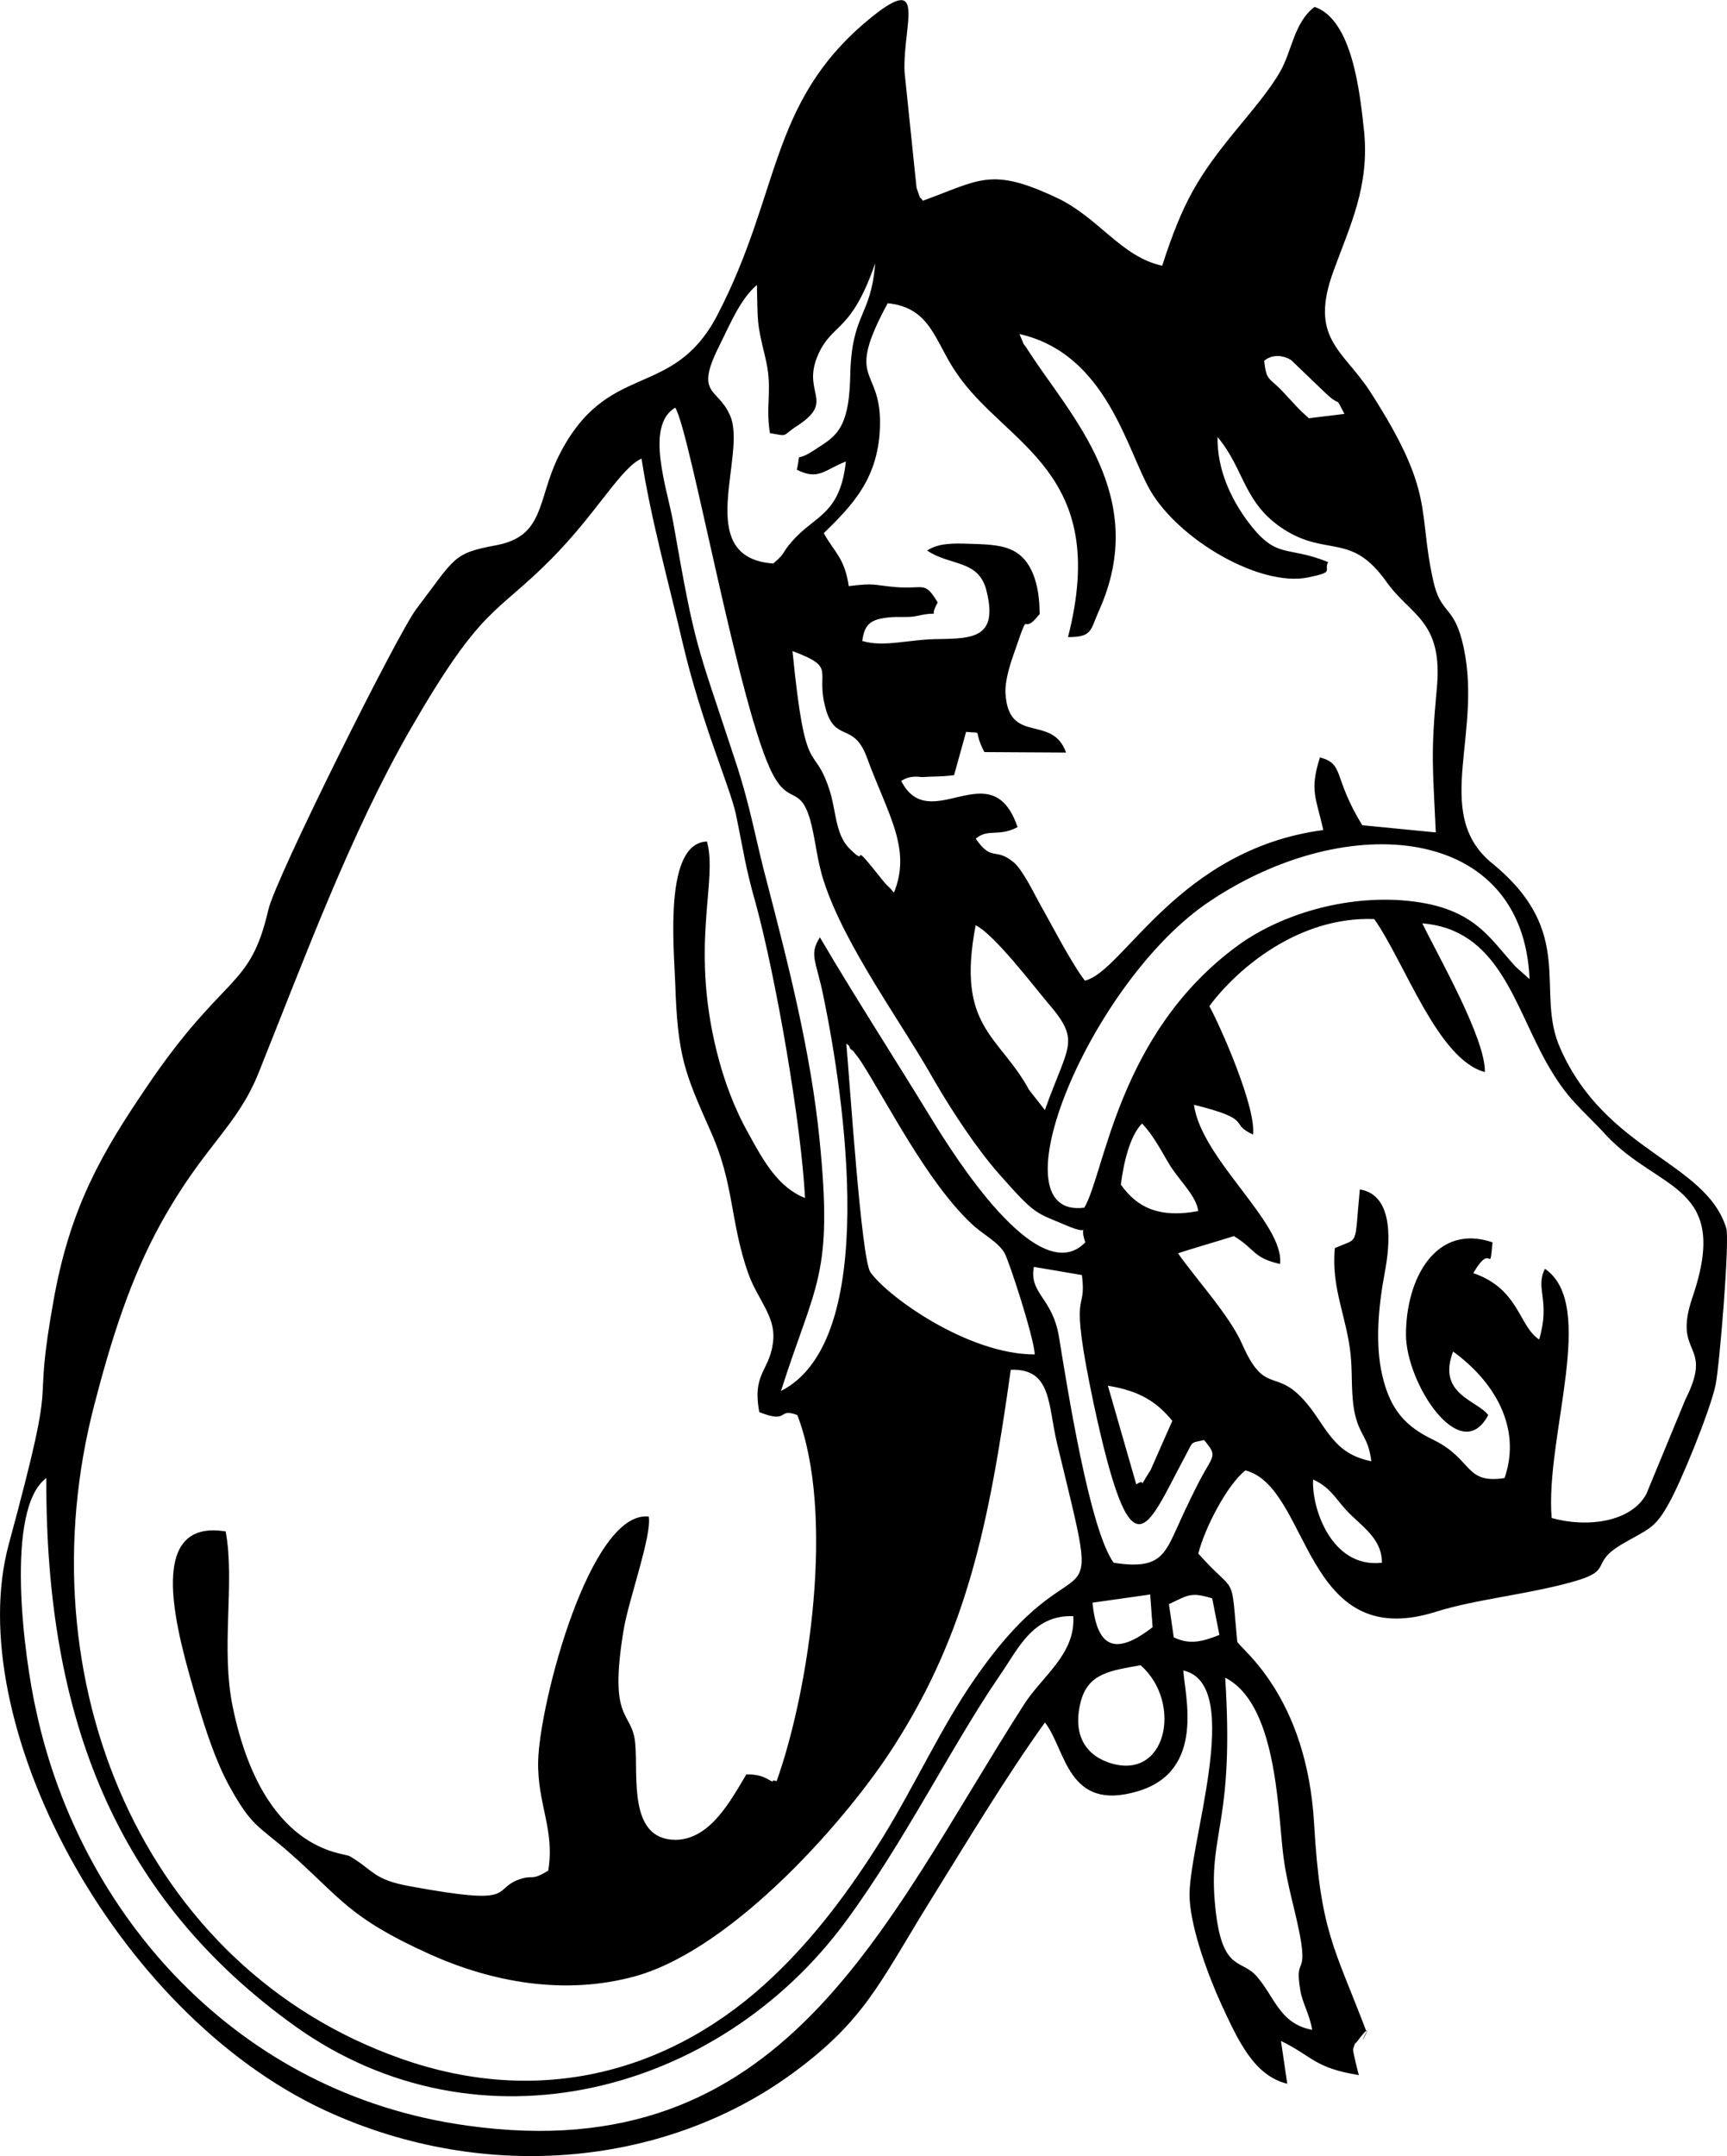 <?xml version="1.0" encoding="UTF-8"?>
<!DOCTYPE svg PUBLIC "-//W3C//DTD SVG 1.0//EN" "http://www.w3.org/TR/2001/REC-SVG-20010904/DTD/svg10.dtd">
<!-- Creator: CorelDRAW -->
<svg xmlns="http://www.w3.org/2000/svg" xml:space="preserve" width="1.336in" height="1.667in" version="1.0" shape-rendering="geometricPrecision" text-rendering="geometricPrecision" image-rendering="optimizeQuality" fill-rule="evenodd" clip-rule="evenodd"
viewBox="0 0 1335.94 1666.67"
 xmlns:xlink="http://www.w3.org/1999/xlink"
 xmlns:xodm="http://www.corel.com/coreldraw/odm/2003">
 <g id="Layer_x0020_1">
  <path fill="black" fill-rule="nonzero" d="M947.77 1296.86c39.04,19.71 40.52,98.55 44.61,134.64 3,26.4 10.43,46.86 14.14,69.92 3.72,24.92 -4.83,11.89 -0.74,36.43 1.49,10.43 7.06,18.23 9.29,31.24 -25.66,-4.83 -29,-26.03 -43.5,-42.01 -12.28,-13.4 -27.54,-2.23 -32,-58.77 -4.09,-52.43 15.26,-60.61 8.2,-171.44zm-65.46 -9.66c33.09,29 20.09,91.84 -26.03,74.75 -18.6,-7.08 -26.41,-23.8 -20.09,-47.23 5.94,-21.57 23.43,-23.43 46.12,-27.52zm25.66 -21.57l-3.72 -25.66c14.49,-6.71 16.35,-9.68 33.46,-4.48l5.57 28.28c-13,5.2 -23.06,7.81 -35.32,1.86zm-62.86 -26.79l44.63 -6.32 1.86 25.29c-26.04,20.09 -42.78,19.34 -46.49,-18.97zm-809.28 -96.33c-0.74,185.96 54.3,324.69 192.28,423.61 142.07,101.54 328.03,52.83 426.58,-81.44 45.37,-61.74 81.83,-135.75 118.27,-188.93 14.51,-20.83 25.66,-47.61 57.29,-46.49 1.86,29.75 -24.55,46.49 -38.69,69.18 -108.98,170.33 -184.85,358.89 -429.93,324.69 -179.27,-24.55 -299.39,-164.39 -333.23,-318.74 -10.43,-45.38 -24.55,-158.44 7.43,-181.87zm979.98 1.12c15.26,7.08 17.48,16.37 30.14,28.28 11.52,10.78 23.06,19.69 23.06,36.06 -39.8,4.46 -54.69,-43.89 -53.2,-64.34zm-158.79 -72.52c24.92,4.09 37.92,12.65 49.83,27.16l-16.74 37.93c-13,20.46 -0.74,4.46 -11.15,11.17l-21.94 -76.25zm-57.29 -91.86l37.2 6.32c4.09,32.35 -11.17,3.72 9.29,100.42 29.38,135.75 40.17,96.32 69.92,40.91 7.45,-13.77 4.09,-11.17 15.26,-13.77 10.78,12.65 7.06,11.54 -2.97,30.49 -5.59,10.8 -9.68,19.34 -14.51,29.76 -12.63,27.15 -14.51,40.53 -52.44,34.58 -18.6,-25.66 -35.71,-134.26 -42.4,-175.17 -5.2,-30.13 -23.06,-32.73 -19.34,-53.56zm67.32 -63.6c1.86,-15.25 6.69,-37.56 16.37,-47.23 9.66,10.04 15.98,23.43 22.31,33.47 8.18,12.27 19.72,23.06 21.2,34.22 -30.14,5.58 -47.23,-2.6 -59.89,-20.46zm-212.36 -108.97c0.74,0.74 2.23,1.11 2.6,2.98 0.37,1.49 1.86,1.86 2.6,2.6 3.35,4.46 2.6,2.97 6.34,8.56 20.07,31.24 50.58,92.23 84.78,124.59 8.2,8.19 20.83,14.13 26.03,23.06 3.72,6.7 22.69,65.09 23.43,78.47 -51.69,0 -113.81,-44.63 -127.19,-63.59 -7.06,-10.41 -16,-148.02 -18.6,-176.66zm141.33 35.7c-23.06,-42.4 -56.52,-47.98 -41.29,-127.2 14.51,7.07 45,47.23 55.43,59.51 26.4,30.5 16.35,31.98 -1.86,83.31l-12.28 -15.62zm304.23 -128.69c58.75,4.83 70.66,62.11 95.95,107.48 16.74,29.75 27.15,35.33 46.12,56.16 40.92,43.88 96.7,37.93 66.95,125.33 -16,46.49 17.11,34.22 -5.57,79.22l-30.14 72.9c-11.52,21.57 -45.37,26.41 -73.26,18.6 -5.2,-62.49 35.71,-164.76 -5.2,-192.65 -7.8,15.62 4.46,24.17 -4.46,54.67 -16,-10.41 -15.26,-39.05 -50.95,-51.32 14.86,-25.66 12.26,3.72 14.86,-23.8 -43.52,-14.88 -66.95,27.52 -66.95,71.41 0,37.56 42.41,102.65 63.61,62.1 -8.55,-11.52 -39.8,-15.99 -27.15,-49.09 30.87,22.31 53.55,58.02 39.8,97.8 -30.88,4.85 -24.55,-14.49 -54.69,-29.37 -21.2,-10.04 -33.46,-22.69 -39.78,-49.46 -5.96,-24.92 -2.97,-54.67 1.86,-80.33 3.72,-19.71 8.18,-59.51 -19.34,-63.97 -4.46,45.37 0,36.82 -19.34,45.37 -2.97,31.24 9.31,53.18 12.28,82.94 1.49,15.25 0,30.87 3.35,45.74 4.09,17.11 10.03,16.74 12.63,36.09 -22.32,-4.46 -30.12,-16.37 -41.64,-33.48 -30.88,-46.11 -38.31,-11.52 -58.4,-57.27 -9.66,-21.94 -35.69,-50.2 -49.46,-69.92 1.86,-1.11 35.32,-10.78 43.15,-13.39 17.11,10.41 14.49,16.74 35.69,21.57 3.72,-31.24 -60.98,-81.08 -66.56,-123.1 47.6,11.9 26.03,14.13 45.73,23.06 2.25,-21.2 -24.55,-82.19 -33.84,-99.3 21.2,-28.63 68.81,-69.54 127.56,-67.31 23.8,33.85 49.09,108.6 85.55,118.27 0.74,-25.66 -36.46,-90.37 -48.35,-114.92zm-261.45 219.8c-71.78,9.3 4.83,-175.54 97.07,-236.91 106.75,-71.41 242.48,-59.13 247.33,60.25l-10.8 -9.67c-21.2,-23.06 -32.72,-47.23 -88.52,-51.32 -49.09,-3.35 -97.07,13.39 -126.81,35.33 -92.24,67.69 -102.27,174.8 -118.27,202.32zm-251.42 158.06c23.8,9.31 13.4,-3.71 29.4,2.23 29.37,76.63 9.29,211.99 -16,283.02 -1.11,0 -2.6,-1.11 -2.6,-0.37 -1.48,2.6 -4.83,-5.2 -20.83,-4.83 -11.91,19.71 -27.89,50.57 -55.04,50.57 -36.45,-0.37 -28.65,-49.09 -30.88,-74.01 -2.23,-26.78 -21.2,-15.26 -8.92,-88.89 3.72,-22.31 21.94,-72.89 19.34,-87.02 -45.37,-4.85 -84.43,143.93 -85.55,188.93 -0.74,33.46 13.03,52.81 7.8,84.78 -14.49,8.94 -10.78,2.23 -24.17,7.45 -19.34,8.17 -0.74,19.69 -81.81,4.83 -29.75,-5.2 -28.63,-12.28 -47.61,-23.43 -5.2,-2.97 -66.94,-2.6 -90.38,-114.92 -9.66,-46.12 1.86,-96.32 -5.57,-136.13 -64.35,-10.41 -36.83,80.72 -22.69,129.44 7.06,23.8 14.86,47.98 25.66,67.67 17.48,31.63 22.31,30.14 46.49,51.34 39.43,34.58 45,49.83 108.59,78.46 47.23,21.2 103.78,32.35 159.56,16.74 75.87,-21.57 164.39,-122.36 200.1,-178.9 55.78,-87.41 72.89,-170.7 89.61,-289.72 31.63,-1.11 28.65,26.41 35.72,56.53 38.31,158.81 20.09,61 -63.98,182.98 -25.29,36.46 -45,79.96 -70.29,121.24 -26.4,42.4 -53.18,77.72 -84.41,107.49 -78.49,75.12 -181.13,102.27 -288.6,64.33 -200.1,-70.29 -292.71,-293.43 -237.3,-505.79 13.02,-50.21 27.91,-97.44 51.34,-139.84 33.84,-60.99 58.38,-74.01 75.5,-116.04 36.81,-91.86 71.41,-185.58 117.52,-265.92 55.78,-96.7 65.46,-87.77 108.96,-131.66 35.71,-36.07 53.57,-70.29 69.92,-77.73 7.08,46.12 20.83,95.21 31.63,141.7 14.49,62.11 36.44,111.2 41.27,132.77 5.96,28.64 7.45,41.65 15.26,68.8 15.63,56.91 35.34,170.34 38.31,228.35 -20.83,-8.18 -32.37,-29.01 -43.52,-49.46 -11.17,-19.71 -19.35,-41.65 -24.92,-64.34 -20.46,-82.94 1.11,-131.29 -7.43,-161.78 -33.11,1.12 -25.68,79.96 -24.55,109.34 1.86,57.28 7.43,69.55 27.52,114.92 18.21,40.54 14.86,69.55 29,109.71 7.06,19.71 20.83,32.73 19.34,50.95 -1.86,24.18 -16.74,25.29 -10.8,56.15zm51.69 -542.61c7.45,24.92 21.57,8.93 31.63,36.82 16.35,44.26 34.58,70.29 20.83,104.14 -0.74,-0.74 -1.85,-1.86 -2.23,-2.61l-4.85 -4.83c-31.23,-39.42 -10.03,-9.3 -27.15,-26.41 -11.52,-11.16 -10.41,-30.5 -15.98,-46.49 -12.28,-36.82 -18.23,-4.46 -28.28,-106.37 35.71,13.39 16.74,14.5 26.03,45.74zm200.47 411.33c-36.45,37.94 -103.01,-69.55 -119.01,-95.58 -28.63,-46.86 -59.89,-95.21 -86.29,-140.21 -8.55,13.39 -2.97,17.85 2.6,45 16.37,78.85 44.26,266.66 -32.72,305.71 26.78,-84.05 40.55,-88.52 29.75,-195.25 -6.69,-66.57 -24.17,-135.01 -40.15,-196.37 -9.68,-36.07 -12.65,-58.39 -24.94,-95.58 -30.49,-92.98 -30.49,-84.43 -47.98,-184.09 -4.46,-25.67 -22.31,-74.76 1.5,-88.89 11.52,17.48 50.21,237.28 75.87,284.14 12.26,22.69 20.46,8.18 28.26,33.47 4.46,15.62 5.2,31.24 10.78,48.35 16.37,50.58 60.26,109.34 85.55,154.35 13.77,23.8 33.09,52.81 49.46,71.41 29.38,33.47 28.63,30.13 52.81,40.54 21.57,9.3 8.57,-4.46 14.51,13.02zm152.85 -657.54c-10.78,-11.53 -12.63,-7.81 -14.49,-23.8 0.37,-0.74 8.92,-7.81 20.83,-0.74l27.52 26.41c12.26,11.16 5.57,-0.37 13.75,15.25l-27.52 3.35c-9.29,-8.19 -11.52,-11.53 -20.09,-20.46zm-355.17 109.34c21.57,-21.2 43.15,-42.4 43.52,-84.8 0.37,-44.63 -27.52,-31.24 5.94,-92.98 33.48,3.35 36.46,29.76 53.2,53.93 37.92,56.16 119.38,75.13 86.27,204.18 18.6,0 17.11,-4.83 23.8,-20.08 40.17,-88.52 -21.94,-151 -53.92,-200.46 -7.8,-12.27 -1.11,0.74 -7.43,-13.76 67.32,15.25 82.93,89.26 101.16,120.87 22.31,38.31 84.8,74.76 121.98,67.32 21.57,-4.46 11.91,-4.83 15.63,-11.9 -33.11,-13.39 -39.8,-1.12 -62.86,-32.36 -11.89,-16.36 -23.06,-38.68 -22.69,-64.34 21.2,25.29 19.71,50.95 51.32,71.41 33.85,21.57 52.08,1.86 79.6,40.91 18.6,26.03 43.89,29.75 38.67,82.56 -4.83,51.33 -2.97,60.63 -0.74,110.83l-56.89 -5.58c-23.06,-37.56 -13.4,-47.23 -32.72,-52.44 -8.19,25.66 -2.97,31.24 2.6,56.16 -112.32,14.88 -154.72,109.71 -184.47,116.41 -10.8,-14.13 -26.03,-43.89 -35.71,-60.99 -4.83,-8.93 -12.63,-24.55 -18.95,-30.13 -14.88,-12.65 -16.74,0 -29.77,-18.6 9.68,-8.18 17.48,-1.11 32.37,-8.93 -20.09,-59.13 -67.69,7.81 -90.01,-35.7 7.43,-4.83 13.75,-2.98 16.74,-2.98 8.55,-0.74 11.89,0 24.17,-1.49l9.29 -33.47c14.51,1.49 4.46,-2.98 14.14,15.62l63.21 0.37c-10.78,-30.12 -44.26,-5.58 -46.86,-45.37 -0.74,-10.78 4.48,-25.66 7.82,-34.96 11.89,-34.58 3.35,-7.44 18.58,-26.78 0,-21.94 -5.57,-42.77 -22.32,-49.83 -8.92,-4.09 -21.92,-4.09 -32.35,-4.46 -11.15,-0.37 -23.43,-0.74 -32.35,5.21 17.86,12.27 40.52,6.69 46.12,31.98 8.55,34.96 -10.43,36.07 -36.08,36.44 -23.8,0 -43.15,6.7 -60.24,1.49 1.86,-13.39 6.69,-16.74 20.83,-18.22 7.06,-0.74 15.24,0.37 21.56,-1.11 21.2,-4.83 7.82,3.72 16,-10.41 -10.41,-17.11 -10.04,-10.04 -32.72,-11.9 -17.11,-1.49 -15.63,-3.35 -36.09,-0.74 -3.34,-21.94 -10.78,-25.66 -19.34,-40.91zm-41.64 -77.36c15.23,2.6 8.17,2.6 21.57,-5.95 30.49,-20.08 0.37,-25.29 17.46,-58.39 11.17,-20.82 24.55,-15.62 42.4,-66.94 -3.34,42.4 -18.6,37.93 -19.34,88.52 -1.11,43.14 -13.38,46.11 -29.37,56.9 -14.51,9.3 -8.18,-2.23 -11.91,14.13 16.74,8.55 21.57,0 37.94,-6.32 -4.46,41.28 -24.17,41.65 -41.29,61.36 -9.29,10.41 -4.09,8.18 -14.87,17.48 -63.23,-4.46 -19.71,-84.05 -33.48,-114.55 -9.29,-21.57 -27.52,-15.25 -8.54,-53.19 8.92,-17.85 16.37,-36.44 29.37,-47.6 0.74,29.38 -0.37,27.89 6.32,55.41 6.33,25.66 0,35.7 3.74,59.13zm212.73 996.72c16.35,20.83 17.09,69.55 71.78,53.2 53.18,-15.63 36.06,-75.14 35.32,-93.35 48.35,10.78 2.6,137.98 4.83,176.65 1.49,24.92 14.89,60.26 24.55,81.46 12.65,27.15 24.92,55.04 50.97,61.35l-4.85 -33.09c24.54,11.89 25.66,20.83 60.26,26.4 -0.74,-2.23 -4.83,-18.97 -4.46,-19.71 0,-0.74 0.37,-1.86 0.74,-2.6 3.34,-10.03 -2.6,2.97 2.97,-4.46 16.74,-21.94 -3.35,12.64 6.69,-6.69 -24.92,-65.46 -35.69,-77 -40.54,-160.3 -5.57,-100.06 -57.64,-136.13 -59.5,-141.33 -5.2,-55.43 0,-34.23 -30.12,-68.06 4.83,-19.34 21.94,-52.81 36.44,-64.35 50.58,13.4 44.26,141.7 147.27,109.35 30.51,-9.68 71.41,-13.4 106.75,-23.43 31.6,-8.94 11.52,-13.77 37.57,-29.01 18.95,-11.17 24.91,-11.17 35.69,-30.88 9.29,-15.98 32.35,-72.52 36.46,-92.23 2.97,-14.5 11.15,-112.69 8.17,-121.24 -16,-51.32 -92.98,-58.76 -128.3,-138.72 -20.09,-44.63 13.38,-89.26 -52.83,-143.19 -47.98,-39.42 -4.83,-102.28 -23.43,-172.94 -7.06,-26.41 -16.35,-20.08 -21.94,-45 -12.64,-56.16 2.23,-67.31 -49.09,-146.91 -20.83,-31.98 -47.61,-40.91 -27.89,-93.72 12.28,-33.84 27.52,-64.34 23.43,-106.74 -3.35,-31.61 -9.29,-86.66 -38.31,-96.7 -15.98,11.9 -17.46,34.22 -26.78,50.2 -8.17,14.5 -23.06,31.61 -34.58,45.75 -28.26,34.59 -40.54,54.3 -56.54,104.13 -31.6,-6.69 -49.09,-37.19 -81.44,-52.44 -51.32,-24.18 -59.52,-13.76 -103.76,2.23 -3.37,-5.58 -0.37,2.98 -4.85,-10.04l-9.29 -89.63c-1.49,-36.44 18.97,-79.59 -29.38,-39.05 -75.87,63.97 -66.2,132.77 -115.67,227.61 -34.97,66.2 -85.18,33.47 -122.73,108.97 -16.37,33.47 -10.42,61.37 -47.97,68.43 -34.23,6.32 -31.63,9.67 -61.75,49.09 -14.14,18.22 -108.98,208.27 -114.55,232.44 -14.49,62.85 -33.83,47.98 -94.46,137.61 -33.83,49.84 -58.01,91.12 -71.04,160.67 -19.34,105.63 5.94,40.17 -35.32,192.29 -36.83,135.36 79.58,361.49 245.08,438.1 125.33,57.66 265.91,42.03 363.35,-30.49 53.2,-39.43 65.09,-68.06 102.66,-129.06 30.12,-48.35 58.75,-96.32 90.38,-140.58z"/>
 </g>
</svg>
